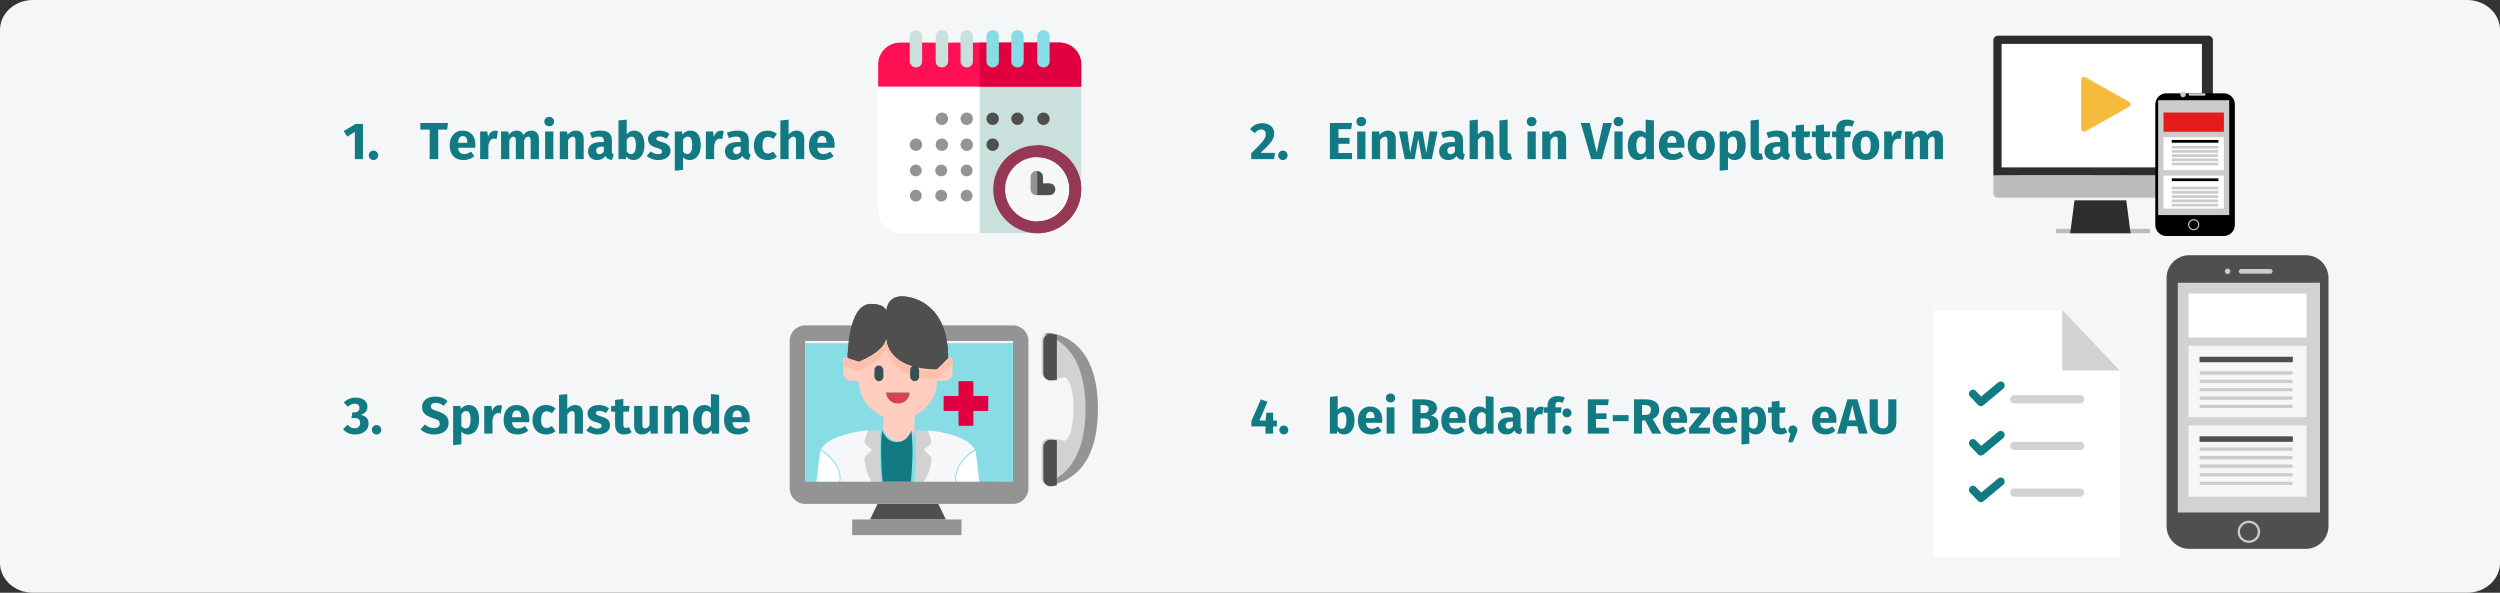 <?xml version="1.0" encoding="UTF-8"?>
<svg xmlns="http://www.w3.org/2000/svg" xmlns:xlink="http://www.w3.org/1999/xlink" width="911px" height="216px" viewBox="0 0 911 216" version="1.1">
  <rect x="0" y="0" width="911" height="216" fill="#333333" stroke="none"/>
  <title>digital011-ablauf</title>
  <g id="Page-1" stroke="none" stroke-width="1" fill="none" fill-rule="evenodd">
    <g id="vorlage" transform="translate(2, -97937)" fill-rule="nonzero">
      <g id="digital011-ablauf" transform="translate(-2, 97937)">
        <g id="Mask" fill="#F5F6F7">
          <path d="M12,0 L899,0 C905.627,0 911,4.876 911,10.891 L911,205.109 C911,211.124 905.627,216 899,216 L12,216 C5.373,216 0,211.124 0,205.109 L0,10.891 C0,4.876 5.373,0 12,0 Z" id="path-1"></path>
        </g>
        <g id="1.Terminabsprache-Clipped" transform="translate(125.247, 42.591)" fill="#117A83">
          <path d="M7.011,15.409 L7.011,2.565 L4.332,2.565 L2.84217094e-14,5.187 L1.311,7.182 L4.066,5.491 L4.066,15.409 L7.011,15.409 Z M10.849,15.732 C11.799,15.732 12.559,14.953 12.559,14.003 C12.559,13.072 11.799,12.293 10.849,12.293 C9.88,12.293 9.12,13.072 9.12,14.003 C9.12,14.953 9.88,15.732 10.849,15.732 Z M34.441,15.409 L34.441,4.636 L37.69,4.636 L37.994,2.242 L27.924,2.242 L27.924,4.636 L31.325,4.636 L31.325,15.409 L34.441,15.409 Z M43.694,15.732 C45.328,15.732 46.62,15.124 47.627,14.326 L46.392,12.654 C45.518,13.262 44.796,13.547 43.979,13.547 C42.744,13.547 41.889,13.053 41.68,11.248 L47.931,11.248 C47.969,10.944 47.988,10.488 47.988,10.165 C47.988,6.897 46.221,4.997 43.333,4.997 C40.274,4.997 38.621,7.391 38.621,10.412 C38.621,13.566 40.331,15.732 43.694,15.732 Z M45.043,9.443 L41.68,9.443 C41.813,7.638 42.402,6.992 43.409,6.992 C44.606,6.992 45.024,7.942 45.043,9.31 L45.043,9.443 Z M52.719,15.409 L52.719,10.412 C53.042,8.873 53.555,7.942 54.809,7.942 C55.151,7.942 55.398,7.999 55.721,8.075 L56.196,5.168 C55.873,5.073 55.569,5.035 55.189,5.035 C54.03,5.035 53.042,5.871 52.586,7.277 L52.339,5.32 L49.717,5.32 L49.717,15.409 L52.719,15.409 Z M60.338,15.409 L60.338,8.512 C60.775,7.676 61.25,7.201 61.877,7.201 C62.333,7.201 62.732,7.486 62.732,8.55 L62.732,15.409 L65.734,15.409 L65.734,8.512 C66.171,7.676 66.627,7.201 67.273,7.201 C67.729,7.201 68.128,7.486 68.128,8.55 L68.128,15.409 L71.13,15.409 L71.13,8.037 C71.13,6.118 70.047,4.997 68.489,4.997 C67.197,4.997 66.266,5.529 65.468,6.593 C65.088,5.567 64.214,4.997 63.093,4.997 C61.858,4.997 60.946,5.51 60.167,6.498 L59.958,5.32 L57.336,5.32 L57.336,15.409 L60.338,15.409 Z M74.873,3.42 C75.918,3.42 76.659,2.679 76.659,1.71 C76.659,0.741 75.918,0 74.873,0 C73.828,0 73.106,0.741 73.106,1.71 C73.106,2.679 73.828,3.42 74.873,3.42 Z M76.393,15.409 L76.393,5.32 L73.391,5.32 L73.391,15.409 L76.393,15.409 Z M81.751,15.409 L81.751,8.512 C82.283,7.676 82.834,7.201 83.499,7.201 C84.088,7.201 84.449,7.486 84.449,8.55 L84.449,15.409 L87.451,15.409 L87.451,8.037 C87.451,6.118 86.406,4.997 84.658,4.997 C83.404,4.997 82.435,5.51 81.58,6.517 L81.371,5.32 L78.749,5.32 L78.749,15.409 L81.751,15.409 Z M92.315,15.732 C93.512,15.732 94.633,15.333 95.355,14.212 C95.811,15.219 96.59,15.58 97.787,15.675 L98.414,13.718 C97.939,13.547 97.73,13.262 97.73,12.483 L97.73,8.569 C97.73,6.232 96.476,4.997 93.55,4.997 C92.41,4.997 91.023,5.263 89.75,5.738 L90.434,7.714 C91.441,7.372 92.429,7.182 93.075,7.182 C94.31,7.182 94.785,7.543 94.785,8.74 L94.785,9.177 L93.759,9.177 C90.7,9.177 89.028,10.374 89.028,12.578 C89.028,14.421 90.301,15.732 92.315,15.732 Z M93.189,13.585 C92.448,13.585 92.011,13.11 92.011,12.312 C92.011,11.305 92.676,10.83 94.044,10.83 L94.785,10.83 L94.785,12.616 C94.424,13.224 93.892,13.585 93.189,13.585 Z M105.577,15.732 C108.085,15.732 109.586,13.49 109.586,10.374 C109.586,6.992 108.275,4.997 105.786,4.997 C104.76,4.997 103.734,5.51 103.126,6.346 L103.126,0.988 L100.124,1.311 L100.124,15.409 L102.784,15.409 L102.936,14.44 C103.544,15.238 104.456,15.732 105.577,15.732 Z M104.722,13.547 C104.076,13.547 103.506,13.186 103.126,12.578 L103.126,8.379 C103.563,7.638 104.133,7.201 104.855,7.201 C105.786,7.201 106.47,7.809 106.47,10.374 C106.47,12.73 105.748,13.547 104.722,13.547 Z M114.621,15.732 C117.129,15.732 119.105,14.497 119.105,12.407 C119.105,10.602 117.984,9.766 115.989,9.196 C114.184,8.664 113.918,8.436 113.918,7.904 C113.918,7.448 114.317,7.144 115.229,7.144 C116.008,7.144 116.844,7.429 117.623,7.942 L118.725,6.232 C117.794,5.472 116.483,4.997 115.02,4.997 C112.474,4.997 110.897,6.346 110.897,8.075 C110.897,9.633 111.885,10.659 113.88,11.229 C115.704,11.742 116.008,11.951 116.008,12.654 C116.008,13.243 115.457,13.585 114.526,13.585 C113.557,13.585 112.626,13.186 111.885,12.578 L110.403,14.231 C111.391,15.124 112.873,15.732 114.621,15.732 Z M120.644,19.627 L123.646,19.304 L123.646,14.687 C124.273,15.39 125.109,15.732 126.097,15.732 C128.586,15.732 130.106,13.452 130.106,10.336 C130.106,7.068 128.947,4.997 126.287,4.997 C125.356,4.997 124.273,5.396 123.437,6.441 L123.285,5.32 L120.644,5.32 L120.644,19.627 Z M125.185,13.528 C124.558,13.528 124.064,13.243 123.646,12.635 L123.646,8.379 C124.083,7.638 124.672,7.201 125.337,7.201 C126.382,7.201 126.99,7.866 126.99,10.374 C126.99,12.635 126.306,13.528 125.185,13.528 Z M134.989,15.409 L134.989,10.412 C135.312,8.873 135.825,7.942 137.079,7.942 C137.421,7.942 137.668,7.999 137.991,8.075 L138.466,5.168 C138.143,5.073 137.839,5.035 137.459,5.035 C136.3,5.035 135.312,5.871 134.856,7.277 L134.609,5.32 L131.987,5.32 L131.987,15.409 L134.989,15.409 Z M142.209,15.732 C143.406,15.732 144.527,15.333 145.249,14.212 C145.705,15.219 146.484,15.58 147.681,15.675 L148.308,13.718 C147.833,13.547 147.624,13.262 147.624,12.483 L147.624,8.569 C147.624,6.232 146.37,4.997 143.444,4.997 C142.304,4.997 140.917,5.263 139.644,5.738 L140.328,7.714 C141.335,7.372 142.323,7.182 142.969,7.182 C144.204,7.182 144.679,7.543 144.679,8.74 L144.679,9.177 L143.653,9.177 C140.594,9.177 138.922,10.374 138.922,12.578 C138.922,14.421 140.195,15.732 142.209,15.732 Z M143.083,13.585 C142.342,13.585 141.905,13.11 141.905,12.312 C141.905,11.305 142.57,10.83 143.938,10.83 L144.679,10.83 L144.679,12.616 C144.318,13.224 143.786,13.585 143.083,13.585 Z M154.445,15.732 C155.832,15.732 156.915,15.276 157.846,14.535 L156.478,12.616 C155.813,13.129 155.319,13.357 154.597,13.357 C153.4,13.357 152.602,12.673 152.602,10.431 C152.602,8.17 153.343,7.296 154.635,7.296 C155.319,7.296 155.908,7.524 156.535,8.037 L157.846,6.232 C156.877,5.415 155.794,4.997 154.388,4.997 C151.367,4.997 149.448,7.239 149.448,10.45 C149.448,13.642 151.348,15.732 154.445,15.732 Z M162.121,15.409 L162.121,8.493 C162.653,7.676 163.204,7.201 163.869,7.201 C164.439,7.201 164.819,7.486 164.819,8.55 L164.819,15.409 L167.821,15.409 L167.821,8.037 C167.821,6.118 166.776,4.997 165.028,4.997 C163.85,4.997 162.938,5.472 162.121,6.403 L162.121,1.007 L159.119,1.311 L159.119,15.409 L162.121,15.409 Z M174.585,15.732 C176.219,15.732 177.511,15.124 178.518,14.326 L177.283,12.654 C176.409,13.262 175.687,13.547 174.87,13.547 C173.635,13.547 172.78,13.053 172.571,11.248 L178.822,11.248 C178.86,10.944 178.879,10.488 178.879,10.165 C178.879,6.897 177.112,4.997 174.224,4.997 C171.165,4.997 169.512,7.391 169.512,10.412 C169.512,13.566 171.222,15.732 174.585,15.732 Z M175.934,9.443 L172.571,9.443 C172.704,7.638 173.293,6.992 174.3,6.992 C175.497,6.992 175.915,7.942 175.934,9.31 L175.934,9.443 Z" id="1.Terminabsprache"></path>
        </g>
        <g id="2.EinwahlinVideoplattform-Clipped" transform="translate(455.5, 42.591)" fill="#117A83">
          <path d="M8.797,15.409 L9.101,13.11 L3.838,13.11 C7.847,9.462 8.835,7.961 8.835,5.966 C8.835,3.971 7.277,2.299 4.408,2.299 C2.489,2.299 1.026,3.173 0,4.522 L1.786,5.928 C2.527,5.016 3.173,4.598 4.104,4.598 C5.111,4.598 5.757,5.225 5.757,6.27 C5.757,7.866 4.75,9.025 0.437,13.281 L0.437,15.409 L8.797,15.409 Z M11.989,15.732 C12.939,15.732 13.699,14.953 13.699,14.003 C13.699,13.072 12.939,12.293 11.989,12.293 C11.02,12.293 10.26,13.072 10.26,14.003 C10.26,14.953 11.02,15.732 11.989,15.732 Z M37.196,15.409 L37.196,13.167 L32.237,13.167 L32.237,9.804 L36.284,9.804 L36.284,7.619 L32.237,7.619 L32.237,4.465 L36.873,4.465 L37.196,2.242 L29.121,2.242 L29.121,15.409 L37.196,15.409 Z M40.54,3.42 C41.585,3.42 42.326,2.679 42.326,1.71 C42.326,0.741 41.585,0 40.54,0 C39.495,0 38.773,0.741 38.773,1.71 C38.773,2.679 39.495,3.42 40.54,3.42 Z M42.06,15.409 L42.06,5.32 L39.058,5.32 L39.058,15.409 L42.06,15.409 Z M47.418,15.409 L47.418,8.512 C47.95,7.676 48.501,7.201 49.166,7.201 C49.755,7.201 50.116,7.486 50.116,8.55 L50.116,15.409 L53.118,15.409 L53.118,8.037 C53.118,6.118 52.073,4.997 50.325,4.997 C49.071,4.997 48.102,5.51 47.247,6.517 L47.038,5.32 L44.416,5.32 L44.416,15.409 L47.418,15.409 Z M59.977,15.409 L61.307,7.999 L62.656,15.409 L66.247,15.409 L68.337,5.32 L65.468,5.32 L64.252,13.167 L62.865,5.32 L59.939,5.32 L58.362,13.167 L57.317,5.32 L54.277,5.32 L56.424,15.409 L59.977,15.409 Z M72.213,15.732 C73.41,15.732 74.531,15.333 75.253,14.212 C75.709,15.219 76.488,15.58 77.685,15.675 L78.312,13.718 C77.837,13.547 77.628,13.262 77.628,12.483 L77.628,8.569 C77.628,6.232 76.374,4.997 73.448,4.997 C72.308,4.997 70.921,5.263 69.648,5.738 L70.332,7.714 C71.339,7.372 72.327,7.182 72.973,7.182 C74.208,7.182 74.683,7.543 74.683,8.74 L74.683,9.177 L73.657,9.177 C70.598,9.177 68.926,10.374 68.926,12.578 C68.926,14.421 70.199,15.732 72.213,15.732 Z M73.087,13.585 C72.346,13.585 71.909,13.11 71.909,12.312 C71.909,11.305 72.574,10.83 73.942,10.83 L74.683,10.83 L74.683,12.616 C74.322,13.224 73.79,13.585 73.087,13.585 Z M83.024,15.409 L83.024,8.493 C83.556,7.676 84.107,7.201 84.772,7.201 C85.342,7.201 85.722,7.486 85.722,8.55 L85.722,15.409 L88.724,15.409 L88.724,8.037 C88.724,6.118 87.679,4.997 85.931,4.997 C84.753,4.997 83.841,5.472 83.024,6.403 L83.024,1.007 L80.022,1.311 L80.022,15.409 L83.024,15.409 Z M93.55,15.732 C94.253,15.732 94.975,15.599 95.488,15.39 L94.899,13.262 C94.766,13.319 94.557,13.357 94.405,13.357 C94.082,13.357 93.892,13.148 93.892,12.578 L93.892,0.988 L90.89,1.311 L90.89,12.882 C90.89,14.744 91.878,15.732 93.55,15.732 Z M102.613,3.42 C103.658,3.42 104.399,2.679 104.399,1.71 C104.399,0.741 103.658,0 102.613,0 C101.568,0 100.846,0.741 100.846,1.71 C100.846,2.679 101.568,3.42 102.613,3.42 Z M104.133,15.409 L104.133,5.32 L101.131,5.32 L101.131,15.409 L104.133,15.409 Z M109.491,15.409 L109.491,8.512 C110.023,7.676 110.574,7.201 111.239,7.201 C111.828,7.201 112.189,7.486 112.189,8.55 L112.189,15.409 L115.191,15.409 L115.191,8.037 C115.191,6.118 114.146,4.997 112.398,4.997 C111.144,4.997 110.175,5.51 109.32,6.517 L109.111,5.32 L106.489,5.32 L106.489,15.409 L109.491,15.409 Z M128.206,15.409 L131.873,2.242 L128.681,2.242 L126.325,12.977 L123.817,2.242 L120.53,2.242 L124.33,15.409 L128.206,15.409 Z M134.267,3.42 C135.312,3.42 136.053,2.679 136.053,1.71 C136.053,0.741 135.312,0 134.267,0 C133.222,0 132.5,0.741 132.5,1.71 C132.5,2.679 133.222,3.42 134.267,3.42 Z M135.787,15.409 L135.787,5.32 L132.785,5.32 L132.785,15.409 L135.787,15.409 Z M141.506,15.732 C142.874,15.732 143.786,15.067 144.375,14.231 L144.527,15.409 L147.187,15.409 L147.187,1.311 L144.185,0.988 L144.185,5.947 C143.596,5.358 142.779,4.997 141.848,4.997 C139.245,4.997 137.668,7.22 137.668,10.336 C137.668,13.604 138.941,15.732 141.506,15.732 Z M142.456,13.528 C141.468,13.528 140.784,12.863 140.784,10.355 C140.784,8.094 141.544,7.182 142.627,7.182 C143.292,7.182 143.729,7.505 144.185,8.037 L144.185,12.388 C143.71,13.148 143.159,13.528 142.456,13.528 Z M154.046,15.732 C155.68,15.732 156.972,15.124 157.979,14.326 L156.744,12.654 C155.87,13.262 155.148,13.547 154.331,13.547 C153.096,13.547 152.241,13.053 152.032,11.248 L158.283,11.248 C158.321,10.944 158.34,10.488 158.34,10.165 C158.34,6.897 156.573,4.997 153.685,4.997 C150.626,4.997 148.973,7.391 148.973,10.412 C148.973,13.566 150.683,15.732 154.046,15.732 Z M155.395,9.443 L152.032,9.443 C152.165,7.638 152.754,6.992 153.761,6.992 C154.958,6.992 155.376,7.942 155.395,9.31 L155.395,9.443 Z M164.439,15.732 C167.517,15.732 169.379,13.604 169.379,10.374 C169.379,6.973 167.517,4.997 164.439,4.997 C161.361,4.997 159.499,7.125 159.499,10.355 C159.499,13.756 161.38,15.732 164.439,15.732 Z M164.439,13.528 C163.223,13.528 162.615,12.597 162.615,10.355 C162.615,8.17 163.223,7.201 164.439,7.201 C165.655,7.201 166.263,8.132 166.263,10.374 C166.263,12.559 165.655,13.528 164.439,13.528 Z M171.165,19.627 L174.167,19.304 L174.167,14.687 C174.794,15.39 175.63,15.732 176.618,15.732 C179.107,15.732 180.627,13.452 180.627,10.336 C180.627,7.068 179.468,4.997 176.808,4.997 C175.877,4.997 174.794,5.396 173.958,6.441 L173.806,5.32 L171.165,5.32 L171.165,19.627 Z M175.706,13.528 C175.079,13.528 174.585,13.243 174.167,12.635 L174.167,8.379 C174.604,7.638 175.193,7.201 175.858,7.201 C176.903,7.201 177.511,7.866 177.511,10.374 C177.511,12.635 176.827,13.528 175.706,13.528 Z M185.073,15.732 C185.776,15.732 186.498,15.599 187.011,15.39 L186.422,13.262 C186.289,13.319 186.08,13.357 185.928,13.357 C185.605,13.357 185.415,13.148 185.415,12.578 L185.415,0.988 L182.413,1.311 L182.413,12.882 C182.413,14.744 183.401,15.732 185.073,15.732 Z M190.754,15.732 C191.951,15.732 193.072,15.333 193.794,14.212 C194.25,15.219 195.029,15.58 196.226,15.675 L196.853,13.718 C196.378,13.547 196.169,13.262 196.169,12.483 L196.169,8.569 C196.169,6.232 194.915,4.997 191.989,4.997 C190.849,4.997 189.462,5.263 188.189,5.738 L188.873,7.714 C189.88,7.372 190.868,7.182 191.514,7.182 C192.749,7.182 193.224,7.543 193.224,8.74 L193.224,9.177 L192.198,9.177 C189.139,9.177 187.467,10.374 187.467,12.578 C187.467,14.421 188.74,15.732 190.754,15.732 Z M191.628,13.585 C190.887,13.585 190.45,13.11 190.45,12.312 C190.45,11.305 191.115,10.83 192.483,10.83 L193.224,10.83 L193.224,12.616 C192.863,13.224 192.331,13.585 191.628,13.585 Z M202.154,15.732 C203.066,15.732 204.13,15.466 204.89,14.934 L203.883,13.015 C203.484,13.262 203.142,13.357 202.8,13.357 C202.173,13.357 201.85,13.015 201.85,12.046 L201.85,7.41 L203.845,7.41 L204.168,5.32 L201.85,5.32 L201.85,2.793 L198.848,3.135 L198.848,5.32 L197.423,5.32 L197.423,7.41 L198.848,7.41 L198.848,12.084 C198.848,14.459 199.931,15.713 202.154,15.732 Z M209.488,15.732 C210.4,15.732 211.464,15.466 212.224,14.934 L211.217,13.015 C210.818,13.262 210.476,13.357 210.134,13.357 C209.507,13.357 209.184,13.015 209.184,12.046 L209.184,7.41 L211.179,7.41 L211.502,5.32 L209.184,5.32 L209.184,2.793 L206.182,3.135 L206.182,5.32 L204.757,5.32 L204.757,7.41 L206.182,7.41 L206.182,12.084 C206.182,14.459 207.265,15.713 209.488,15.732 Z M216.632,15.409 L216.632,7.41 L218.684,7.41 L219.007,5.32 L216.632,5.32 L216.632,4.541 C216.632,3.591 216.974,3.211 217.848,3.211 C218.285,3.211 218.855,3.306 219.425,3.591 L220.242,1.634 C219.501,1.254 218.532,0.988 217.487,0.988 C214.903,0.988 213.63,2.489 213.63,4.427 L213.63,5.32 L212.11,5.32 L212.11,7.41 L213.63,7.41 L213.63,15.409 L216.632,15.409 Z M224.365,15.732 C227.443,15.732 229.305,13.604 229.305,10.374 C229.305,6.973 227.443,4.997 224.365,4.997 C221.287,4.997 219.425,7.125 219.425,10.355 C219.425,13.756 221.306,15.732 224.365,15.732 Z M224.365,13.528 C223.149,13.528 222.541,12.597 222.541,10.355 C222.541,8.17 223.149,7.201 224.365,7.201 C225.581,7.201 226.189,8.132 226.189,10.374 C226.189,12.559 225.581,13.528 224.365,13.528 Z M234.093,15.409 L234.093,10.412 C234.416,8.873 234.929,7.942 236.183,7.942 C236.525,7.942 236.772,7.999 237.095,8.075 L237.57,5.168 C237.247,5.073 236.943,5.035 236.563,5.035 C235.404,5.035 234.416,5.871 233.96,7.277 L233.713,5.32 L231.091,5.32 L231.091,15.409 L234.093,15.409 Z M241.712,15.409 L241.712,8.512 C242.149,7.676 242.624,7.201 243.251,7.201 C243.707,7.201 244.106,7.486 244.106,8.55 L244.106,15.409 L247.108,15.409 L247.108,8.512 C247.545,7.676 248.001,7.201 248.647,7.201 C249.103,7.201 249.502,7.486 249.502,8.55 L249.502,15.409 L252.504,15.409 L252.504,8.037 C252.504,6.118 251.421,4.997 249.863,4.997 C248.571,4.997 247.64,5.529 246.842,6.593 C246.462,5.567 245.588,4.997 244.467,4.997 C243.232,4.997 242.32,5.51 241.541,6.498 L241.332,5.32 L238.71,5.32 L238.71,15.409 L241.712,15.409 Z" id="2.EinwahlinVideoplattform"></path>
        </g>
        <g id="Group" transform="translate(320, 11)">
          <path d="M71.832,18.5 L2.168,18.5 C0.971,18.5 0,19.472 0,20.671 L0,66.016 C0,70.418 3.577,74 7.973,74 L57.899,74 C58.474,74 59.025,73.771 59.432,73.364 L73.365,59.412 C73.772,59.005 74,58.453 74,57.877 L74,20.671 C74,19.472 73.029,18.5 71.832,18.5 Z" id="Path" fill="#FFFFFF"></path>
          <path d="M71.832,18.5 L37,18.5 L37,74 L57.899,74 C58.474,74 59.026,73.771 59.432,73.364 L73.365,59.412 C73.772,59.005 74,58.453 74,57.877 L74,20.671 C74,19.472 73.029,18.5 71.832,18.5 Z" id="Path" fill="#CAE0DD"></path>
          <path d="M66.027,4.522 L7.973,4.522 C3.577,4.522 0,8.084 0,12.462 L0,20.556 L74,20.556 L74,12.462 C74,8.084 70.423,4.522 66.027,4.522 Z" id="Path" fill="#FF1053"></path>
          <path d="M74,12.462 C74,8.084 70.423,4.522 66.027,4.522 L37,4.522 L37,20.556 L74,20.556 L74,12.462 Z" id="Path" fill="#E0003F"></path>
          <path d="M23.228,13.567 C21.979,13.567 20.967,12.6 20.967,11.408 L20.967,2.159 C20.967,0.967 21.979,0 23.228,0 C24.477,0 25.489,0.967 25.489,2.159 L25.489,11.408 C25.489,12.6 24.477,13.567 23.228,13.567 Z" id="Path" fill="#CAE0DD"></path>
          <path d="M13.772,13.567 C12.523,13.567 11.511,12.6 11.511,11.408 L11.511,2.159 C11.511,0.967 12.523,0 13.772,0 C15.021,0 16.033,0.967 16.033,2.159 L16.033,11.408 C16.033,12.6 15.021,13.567 13.772,13.567 Z" id="Path" fill="#CAE0DD"></path>
          <path d="M41.728,13.567 C40.479,13.567 39.467,12.6 39.467,11.408 L39.467,2.159 C39.467,0.967 40.479,0 41.728,0 C42.977,0 43.989,0.967 43.989,2.159 L43.989,11.408 C43.989,12.6 42.977,13.567 41.728,13.567 Z" id="Path" fill="#88DCE5"></path>
          <path d="M32.272,13.567 C31.023,13.567 30.011,12.6 30.011,11.408 L30.011,2.159 C30.011,0.967 31.023,0 32.272,0 C33.521,0 34.533,0.967 34.533,2.159 L34.533,11.408 C34.533,12.6 33.521,13.567 32.272,13.567 Z" id="Path" fill="#CAE0DD"></path>
          <path d="M60.228,13.567 C58.979,13.567 57.967,12.6 57.967,11.408 L57.967,2.159 C57.967,0.967 58.979,0 60.228,0 C61.477,0 62.489,0.967 62.489,2.159 L62.489,11.408 C62.489,12.6 61.477,13.567 60.228,13.567 Z" id="Path" fill="#88DCE5"></path>
          <path d="M50.772,13.567 C49.523,13.567 48.511,12.6 48.511,11.408 L48.511,2.159 C48.511,0.967 49.523,0 50.772,0 C52.021,0 53.033,0.967 53.033,2.159 L53.033,11.408 C53.033,12.6 52.021,13.567 50.772,13.567 Z" id="Path" fill="#88DCE5"></path>
          <circle id="Oval" fill="#F6F7F8" cx="57.967" cy="57.967" r="13.978"></circle>
          <path d="M71.944,57.967 C71.944,50.247 65.686,43.989 57.967,43.989 L57.967,71.944 C65.686,71.944 71.944,65.686 71.944,57.967 Z" id="Path" fill="#F6F7F8"></path>
          <path d="M57.967,74 C49.126,74 41.933,66.807 41.933,57.967 C41.933,49.126 49.126,41.933 57.967,41.933 C66.807,41.933 74,49.126 74,57.967 C74,66.807 66.807,74 57.967,74 Z M57.967,46.251 C51.507,46.251 46.251,51.507 46.251,57.966 C46.251,64.427 51.507,69.682 57.967,69.682 C64.427,69.682 69.682,64.427 69.682,57.966 C69.682,51.507 64.427,46.251 57.967,46.251 L57.967,46.251 Z" id="Shape" fill="#963854"></path>
          <path d="M74,57.967 C74,49.126 66.807,41.933 57.967,41.933 L57.967,46.251 C64.427,46.251 69.682,51.507 69.682,57.967 C69.682,64.427 64.427,69.682 57.967,69.682 L57.967,74 C66.807,74 74,66.807 74,57.967 Z" id="Path" fill="#963854"></path>
          <path d="M23.228,34.533 C22.634,34.533 22.05,34.292 21.628,33.871 C21.208,33.451 20.967,32.868 20.967,32.272 C20.967,31.677 21.208,31.093 21.628,30.673 C22.05,30.252 22.632,30.011 23.228,30.011 C23.823,30.011 24.406,30.252 24.827,30.673 C25.248,31.093 25.489,31.677 25.489,32.272 C25.489,32.868 25.248,33.451 24.827,33.871 C24.406,34.292 23.823,34.533 23.228,34.533 L23.228,34.533 Z" id="Path" fill="#949494"></path>
          <path d="M32.272,34.533 C31.677,34.533 31.095,34.292 30.673,33.871 C30.252,33.451 30.011,32.868 30.011,32.272 C30.011,31.677 30.252,31.093 30.673,30.673 C31.093,30.252 31.677,30.011 32.272,30.011 C32.867,30.011 33.451,30.252 33.871,30.673 C34.292,31.093 34.533,31.677 34.533,32.272 C34.533,32.868 34.292,33.451 33.871,33.871 C33.45,34.292 32.867,34.533 32.272,34.533 L32.272,34.533 Z" id="Path" fill="#949494"></path>
          <path d="M41.728,34.533 C41.133,34.533 40.549,34.292 40.129,33.871 C39.708,33.451 39.467,32.868 39.467,32.272 C39.467,31.677 39.708,31.093 40.129,30.673 C40.549,30.252 41.133,30.011 41.728,30.011 C42.323,30.011 42.905,30.252 43.326,30.673 C43.746,31.093 43.989,31.677 43.989,32.272 C43.989,32.868 43.746,33.451 43.326,33.871 C42.905,34.292 42.322,34.533 41.728,34.533 L41.728,34.533 Z" id="Path" fill="#4F4F4F"></path>
          <path d="M50.772,34.533 C50.178,34.533 49.595,34.292 49.174,33.871 C48.752,33.451 48.511,32.868 48.511,32.272 C48.511,31.677 48.752,31.093 49.174,30.673 C49.595,30.252 50.177,30.011 50.772,30.011 C51.368,30.011 51.951,30.252 52.372,30.673 C52.792,31.093 53.033,31.677 53.033,32.272 C53.033,32.868 52.792,33.451 52.372,33.871 C51.951,34.292 51.368,34.533 50.772,34.533 L50.772,34.533 Z" id="Path" fill="#4F4F4F"></path>
          <path d="M60.228,34.533 C59.632,34.533 59.05,34.292 58.628,33.871 C58.208,33.451 57.967,32.868 57.967,32.272 C57.967,31.677 58.208,31.093 58.628,30.673 C59.049,30.252 59.632,30.011 60.228,30.011 C60.823,30.011 61.407,30.252 61.827,30.673 C62.248,31.093 62.489,31.677 62.489,32.272 C62.489,32.868 62.248,33.451 61.827,33.871 C61.405,34.292 60.823,34.533 60.228,34.533 L60.228,34.533 Z" id="Path" fill="#4F4F4F"></path>
          <path d="M13.773,43.989 C13.178,43.989 12.595,43.748 12.174,43.326 C11.754,42.905 11.511,42.322 11.511,41.728 C11.511,41.133 11.754,40.549 12.174,40.129 C12.595,39.708 13.176,39.467 13.773,39.467 C14.368,39.467 14.95,39.708 15.37,40.129 C15.792,40.549 16.033,41.133 16.033,41.728 C16.033,42.322 15.792,42.905 15.37,43.326 C14.95,43.748 14.367,43.989 13.773,43.989 Z" id="Path" fill="#949494"></path>
          <path d="M23.228,43.989 C22.632,43.989 22.05,43.748 21.63,43.326 C21.208,42.905 20.967,42.322 20.967,41.728 C20.967,41.133 21.208,40.549 21.63,40.129 C22.05,39.708 22.632,39.467 23.228,39.467 C23.823,39.467 24.406,39.708 24.827,40.129 C25.248,40.549 25.489,41.133 25.489,41.728 C25.489,42.322 25.248,42.905 24.827,43.326 C24.405,43.748 23.823,43.989 23.228,43.989 Z" id="Path" fill="#949494"></path>
          <path d="M32.272,43.989 C31.677,43.989 31.095,43.748 30.673,43.326 C30.252,42.905 30.011,42.322 30.011,41.728 C30.011,41.133 30.252,40.549 30.673,40.129 C31.093,39.708 31.677,39.467 32.272,39.467 C32.867,39.467 33.451,39.708 33.871,40.129 C34.292,40.549 34.533,41.133 34.533,41.728 C34.533,42.322 34.292,42.905 33.871,43.326 C33.45,43.748 32.867,43.989 32.272,43.989 Z" id="Path" fill="#949494"></path>
          <path d="M41.728,43.989 C41.133,43.989 40.549,43.748 40.129,43.326 C39.708,42.905 39.467,42.323 39.467,41.728 C39.467,41.131 39.708,40.549 40.129,40.129 C40.549,39.708 41.131,39.467 41.728,39.467 C42.323,39.467 42.905,39.708 43.326,40.129 C43.748,40.549 43.989,41.133 43.989,41.728 C43.989,42.322 43.748,42.905 43.326,43.326 C42.905,43.748 42.322,43.989 41.728,43.989 Z" id="Path" fill="#4F4F4F"></path>
          <g transform="translate(11.558, 48.979)" fill="#949494" id="Path">
            <path d="M2.163,4.284 C1.594,4.284 1.036,4.056 0.634,3.657 C0.232,3.259 0.001,2.706 0.001,2.142 C0.001,1.579 0.232,1.027 0.634,0.628 C1.036,0.228 1.594,-2.08166817e-16 2.163,-2.08166817e-16 C2.731,-2.08166817e-16 3.289,0.228 3.691,0.628 C4.094,1.027 4.325,1.579 4.325,2.142 C4.325,2.706 4.094,3.259 3.691,3.657 C3.288,4.056 2.731,4.284 2.163,4.284 Z"></path>
            <path d="M11.424,4.284 C10.855,4.284 10.298,4.056 9.895,3.657 C9.493,3.259 9.262,2.706 9.262,2.142 C9.262,1.579 9.493,1.027 9.895,0.628 C10.298,0.228 10.855,-2.08166817e-16 11.424,-2.08166817e-16 C11.993,-2.08166817e-16 12.551,0.228 12.953,0.628 C13.355,1.027 13.586,1.579 13.586,2.142 C13.586,2.706 13.355,3.259 12.953,3.657 C12.551,4.056 11.993,4.284 11.424,4.284 Z"></path>
            <path d="M20.686,4.284 C20.117,4.284 19.559,4.056 19.157,3.657 C18.755,3.259 18.524,2.706 18.524,2.142 C18.524,1.579 18.755,1.027 19.157,0.628 C19.559,0.228 20.117,-2.08166817e-16 20.686,-2.08166817e-16 C21.255,-2.08166817e-16 21.812,0.228 22.215,0.628 C22.617,1.027 22.848,1.579 22.848,2.142 C22.848,2.706 22.617,3.259 22.215,3.657 C21.812,4.056 21.255,4.284 20.686,4.284 Z"></path>
            <path d="M2.162,13.462 C1.594,13.462 1.036,13.234 0.634,12.835 C0.232,12.435 1.74860126e-15,11.884 1.74860126e-15,11.32 C1.74860126e-15,10.756 0.232,10.205 0.634,9.805 C1.036,9.407 1.592,9.178 2.162,9.178 C2.731,9.178 3.288,9.407 3.691,9.805 C4.093,10.205 4.325,10.756 4.325,11.32 C4.325,11.884 4.093,12.435 3.691,12.835 C3.288,13.234 2.731,13.462 2.162,13.462 Z"></path>
            <path d="M11.424,13.462 C10.855,13.462 10.298,13.234 9.895,12.835 C9.493,12.437 9.262,11.884 9.262,11.32 C9.262,10.756 9.493,10.203 9.895,9.805 C10.297,9.407 10.855,9.178 11.424,9.178 C11.993,9.178 12.551,9.407 12.953,9.805 C13.355,10.205 13.586,10.756 13.586,11.32 C13.586,11.884 13.355,12.435 12.953,12.835 C12.549,13.234 11.993,13.462 11.424,13.462 Z"></path>
            <path d="M20.686,13.462 C20.117,13.462 19.559,13.234 19.157,12.835 C18.755,12.437 18.524,11.884 18.524,11.32 C18.524,10.756 18.755,10.203 19.157,9.805 C19.559,9.407 20.117,9.178 20.686,9.178 C21.255,9.178 21.813,9.407 22.215,9.805 C22.617,10.203 22.848,10.756 22.848,11.32 C22.848,11.884 22.617,12.435 22.215,12.835 C21.812,13.234 21.255,13.462 20.686,13.462 Z"></path>
            <path d="M50.786,11.168 L46.155,11.168 C44.961,11.168 43.994,10.209 43.994,9.026 L43.994,4.437 C43.994,3.254 44.961,2.295 46.155,2.295 C47.349,2.295 48.317,3.254 48.317,4.437 L48.317,6.884 L50.786,6.884 C51.98,6.884 52.948,7.843 52.948,9.026 C52.948,10.209 51.98,11.168 50.786,11.168 L50.786,11.168 Z"></path>
          </g>
          <path d="M62.451,55.854 L60.06,55.854 L60.06,53.473 C60.06,52.322 59.123,51.389 57.967,51.389 L57.967,60.022 L62.451,60.022 C63.607,60.022 64.544,59.089 64.544,57.938 C64.544,56.787 63.607,55.854 62.451,55.854 L62.451,55.854 Z" id="Path" fill="#4F4F4F"></path>
        </g>
        <g id="Group-99" transform="translate(726.385, 13)">
          <g id="Group">
            <path d="M5.90344498e-05,50.996 L5.90344498e-05,1.586 C0.019,0.718 0.737,0.018 1.627,0 L78.375,0 C79.265,0.018 79.983,0.718 80.001,1.586 L80.001,51 C80.001,51 -0.248,50.752 5.90344498e-05,50.996 Z" id="Path" fill="#2D2D2D"></path>
            <g transform="translate(0, 51)" fill="#BCBCBC">
              <path d="M0,-1.18638823e-15 L0,6.42 C0.021,7.299 0.737,8.007 1.625,8.024 L78.32,8.024 C79.209,8.007 79.927,7.298 79.944,6.42 L79.944,-1.18638823e-15 C79.944,-1.18638823e-15 -0.248,0.247 0,-1.18638823e-15 Z" id="Path"></path>
              <rect id="Rectangle" x="22.86" y="19.375" width="34.225" height="1.605"></rect>
            </g>
            <polygon id="Path" fill="#2D2D2D" points="50.001 72 28.001 72 29.571 60 48.429 60"></polygon>
            <rect id="Rectangle" fill="#FFFFFF" x="3.001" y="3" width="73" height="45"></rect>
            <path d="M83.96,73 L63.042,73 C60.813,72.995 59.006,71.195 59.001,68.975 L59.001,25.025 C59.006,22.805 60.813,21.005 63.042,21 L83.96,21 C86.188,21.005 87.995,22.805 88.001,25.025 L88.001,68.975 C87.994,71.195 86.19,72.993 83.96,73 Z" id="Path" fill="#000000"></path>
            <g transform="translate(60.043, 20.433)" fill="#CCCCCC">
              <rect id="Rectangle" x="-7.42461648e-16" y="3.084" width="25.908" height="41.855"></rect>
              <path d="M16.84,1.429 L11.545,1.429 C11.306,1.428 11.113,1.237 11.112,1.001 L11.112,1.001 C11.113,0.766 11.306,0.575 11.545,0.574 L16.849,0.574 C17.088,0.575 17.281,0.766 17.282,1.001 L17.282,1.001 C17.281,1.239 17.087,1.43 16.847,1.429 C16.845,1.429 16.842,1.429 16.84,1.429 Z" id="Path"></path>
              <circle id="Oval" cx="9.074" cy="1" r="1"></circle>
              <path d="M12.955,50.48 C11.824,50.48 10.907,49.574 10.907,48.457 C10.907,47.339 11.824,46.433 12.955,46.433 C14.085,46.433 15.003,47.339 15.003,48.457 L15.003,48.457 C15.001,49.574 14.085,50.479 12.955,50.48 Z M12.955,46.847 C12.054,46.847 11.326,47.567 11.326,48.457 C11.326,49.346 12.054,50.066 12.955,50.066 C13.855,50.066 14.584,49.346 14.584,48.457 L14.584,48.457 C14.584,47.568 13.855,46.848 12.955,46.847 Z" id="Shape"></path>
            </g>
            <rect id="Rectangle" fill="#FFFFFF" x="62.001" y="51" width="22" height="12"></rect>
            <rect id="Rectangle" fill="#000000" x="65.001" y="52" width="17" height="1"></rect>
            <g transform="translate(65.029, 55.021)" fill="#CCCCCC" id="Rectangle">
              <rect x="2.49800181e-16" y="1.73472348e-17" width="16.937" height="1"></rect>
              <rect x="2.49800181e-16" y="1.556" width="16.937" height="1"></rect>
              <rect x="2.49800181e-16" y="3.116" width="16.937" height="1"></rect>
              <rect x="2.49800181e-16" y="4.677" width="16.937" height="1"></rect>
              <rect x="2.49800181e-16" y="6.238" width="16.937" height="1"></rect>
            </g>
            <rect id="Rectangle" fill="#FFFFFF" x="62.001" y="37" width="22" height="12"></rect>
            <rect id="Rectangle" fill="#000000" x="65.001" y="38" width="17" height="1"></rect>
            <g transform="translate(65.029, 40.159)" fill="#CCCCCC" id="Rectangle">
              <rect x="2.49800181e-16" y="1.94289029e-16" width="16.937" height="1"></rect>
              <rect x="2.49800181e-16" y="1.521" width="16.937" height="1"></rect>
              <rect x="2.49800181e-16" y="3.041" width="16.937" height="1"></rect>
              <rect x="2.49800181e-16" y="4.575" width="16.937" height="1"></rect>
              <rect x="2.49800181e-16" y="6.095" width="16.937" height="1"></rect>
            </g>
            <rect id="Rectangle" fill="#E21B1B" x="62.001" y="28" width="22" height="7"></rect>
          </g>
          <g id="play-Clipped" transform="translate(32.001, 15)" fill="#F7BB3C">
            <g id="Path" transform="translate(0, 0)">
              <path d="M17.49,9.128 L1.49,0.128 C1.18,-0.046 0.802,-0.042 0.496,0.136 C0.188,0.316 0,0.644 0,1 L0,19 C0,19.356 0.188,19.684 0.496,19.864 C0.652,19.954 0.826,20 1,20 C1.168,20 1.338,19.958 1.49,19.872 L17.49,10.872 C17.804,10.694 18,10.362 18,10 C18,9.638 17.804,9.306 17.49,9.128 Z"></path>
            </g>
          </g>
        </g>
        <g id="3.Sprechstunde-Clipped" transform="translate(125, 143.579)" fill="#117A83">
          <path d="M4.408,14.744 C7.581,14.744 9.31,12.939 9.31,10.792 C9.31,8.759 7.98,7.809 6.384,7.638 C7.961,7.182 8.892,6.137 8.892,4.579 C8.892,2.774 7.391,1.311 4.617,1.311 C2.907,1.311 1.482,1.9 0.285,3.04 L1.767,4.655 C2.527,3.914 3.325,3.534 4.275,3.534 C5.32,3.534 5.985,4.085 5.985,5.016 C5.985,6.08 5.282,6.688 4.142,6.688 L3.401,6.688 L3.078,8.759 L4.142,8.759 C5.491,8.759 6.232,9.253 6.232,10.602 C6.232,11.78 5.415,12.464 4.237,12.464 C3.23,12.464 2.451,12.084 1.653,11.21 L0,12.806 C1.007,14.022 2.47,14.744 4.408,14.744 Z M12.236,14.744 C13.186,14.744 13.946,13.965 13.946,13.015 C13.946,12.084 13.186,11.305 12.236,11.305 C11.267,11.305 10.507,12.084 10.507,13.015 C10.507,13.965 11.267,14.744 12.236,14.744 Z M33.244,14.744 C36.531,14.744 38.469,13.034 38.469,10.583 C38.469,8.151 37.044,7.125 34.555,6.327 C32.503,5.681 32.009,5.339 32.009,4.503 C32.009,3.667 32.693,3.211 33.776,3.211 C34.84,3.211 35.752,3.572 36.645,4.313 L38.108,2.622 C36.949,1.52 35.562,0.931 33.548,0.931 C30.812,0.931 28.798,2.413 28.798,4.731 C28.798,6.688 29.881,7.904 32.826,8.816 C34.745,9.405 35.239,9.842 35.239,10.811 C35.239,11.818 34.441,12.426 33.149,12.426 C31.838,12.426 30.774,11.951 29.843,11.115 L28.247,12.863 C29.33,13.908 30.964,14.744 33.244,14.744 Z M40.122,18.639 L43.124,18.316 L43.124,13.699 C43.751,14.402 44.587,14.744 45.575,14.744 C48.064,14.744 49.584,12.464 49.584,9.348 C49.584,6.08 48.425,4.009 45.765,4.009 C44.834,4.009 43.751,4.408 42.915,5.453 L42.763,4.332 L40.122,4.332 L40.122,18.639 Z M44.663,12.54 C44.036,12.54 43.542,12.255 43.124,11.647 L43.124,7.391 C43.561,6.65 44.15,6.213 44.815,6.213 C45.86,6.213 46.468,6.878 46.468,9.386 C46.468,11.647 45.784,12.54 44.663,12.54 Z M54.467,14.421 L54.467,9.424 C54.79,7.885 55.303,6.954 56.557,6.954 C56.899,6.954 57.146,7.011 57.469,7.087 L57.944,4.18 C57.621,4.085 57.317,4.047 56.937,4.047 C55.778,4.047 54.79,4.883 54.334,6.289 L54.087,4.332 L51.465,4.332 L51.465,14.421 L54.467,14.421 Z M63.587,14.744 C65.221,14.744 66.513,14.136 67.52,13.338 L66.285,11.666 C65.411,12.274 64.689,12.559 63.872,12.559 C62.637,12.559 61.782,12.065 61.573,10.26 L67.824,10.26 C67.862,9.956 67.881,9.5 67.881,9.177 C67.881,5.909 66.114,4.009 63.226,4.009 C60.167,4.009 58.514,6.403 58.514,9.424 C58.514,12.578 60.224,14.744 63.587,14.744 Z M64.936,8.455 L61.573,8.455 C61.706,6.65 62.295,6.004 63.302,6.004 C64.499,6.004 64.917,6.954 64.936,8.322 L64.936,8.455 Z M74.037,14.744 C75.424,14.744 76.507,14.288 77.438,13.547 L76.07,11.628 C75.405,12.141 74.911,12.369 74.189,12.369 C72.992,12.369 72.194,11.685 72.194,9.443 C72.194,7.182 72.935,6.308 74.227,6.308 C74.911,6.308 75.5,6.536 76.127,7.049 L77.438,5.244 C76.469,4.427 75.386,4.009 73.98,4.009 C70.959,4.009 69.04,6.251 69.04,9.462 C69.04,12.654 70.94,14.744 74.037,14.744 Z M81.713,14.421 L81.713,7.505 C82.245,6.688 82.796,6.213 83.461,6.213 C84.031,6.213 84.411,6.498 84.411,7.562 L84.411,14.421 L87.413,14.421 L87.413,7.049 C87.413,5.13 86.368,4.009 84.62,4.009 C83.442,4.009 82.53,4.484 81.713,5.415 L81.713,0.019 L78.711,0.323 L78.711,14.421 L81.713,14.421 Z M92.828,14.744 C95.336,14.744 97.312,13.509 97.312,11.419 C97.312,9.614 96.191,8.778 94.196,8.208 C92.391,7.676 92.125,7.448 92.125,6.916 C92.125,6.46 92.524,6.156 93.436,6.156 C94.215,6.156 95.051,6.441 95.83,6.954 L96.932,5.244 C96.001,4.484 94.69,4.009 93.227,4.009 C90.681,4.009 89.104,5.358 89.104,7.087 C89.104,8.645 90.092,9.671 92.087,10.241 C93.911,10.754 94.215,10.963 94.215,11.666 C94.215,12.255 93.664,12.597 92.733,12.597 C91.764,12.597 90.833,12.198 90.092,11.59 L88.61,13.243 C89.598,14.136 91.08,14.744 92.828,14.744 Z M102.442,14.744 C103.354,14.744 104.418,14.478 105.178,13.946 L104.171,12.027 C103.772,12.274 103.43,12.369 103.088,12.369 C102.461,12.369 102.138,12.027 102.138,11.058 L102.138,6.422 L104.133,6.422 L104.456,4.332 L102.138,4.332 L102.138,1.805 L99.136,2.147 L99.136,4.332 L97.711,4.332 L97.711,6.422 L99.136,6.422 L99.136,11.096 C99.136,13.471 100.219,14.725 102.442,14.744 Z M108.902,14.744 C110.232,14.744 111.22,14.212 111.961,13.148 L112.094,14.421 L114.697,14.421 L114.697,4.332 L111.695,4.332 L111.695,11.343 C111.258,12.103 110.688,12.521 110.061,12.521 C109.434,12.521 109.092,12.217 109.092,11.191 L109.092,4.332 L106.09,4.332 L106.09,11.571 C106.09,13.528 107.021,14.744 108.902,14.744 Z M120.055,14.421 L120.055,7.524 C120.587,6.688 121.138,6.213 121.803,6.213 C122.392,6.213 122.753,6.498 122.753,7.562 L122.753,14.421 L125.755,14.421 L125.755,7.049 C125.755,5.13 124.71,4.009 122.962,4.009 C121.708,4.009 120.739,4.522 119.884,5.529 L119.675,4.332 L117.053,4.332 L117.053,14.421 L120.055,14.421 Z M131.379,14.744 C132.747,14.744 133.659,14.079 134.248,13.243 L134.4,14.421 L137.06,14.421 L137.06,0.323 L134.058,0 L134.058,4.959 C133.469,4.37 132.652,4.009 131.721,4.009 C129.118,4.009 127.541,6.232 127.541,9.348 C127.541,12.616 128.814,14.744 131.379,14.744 Z M132.329,12.54 C131.341,12.54 130.657,11.875 130.657,9.367 C130.657,7.106 131.417,6.194 132.5,6.194 C133.165,6.194 133.602,6.517 134.058,7.049 L134.058,11.4 C133.583,12.16 133.032,12.54 132.329,12.54 Z M143.919,14.744 C145.553,14.744 146.845,14.136 147.852,13.338 L146.617,11.666 C145.743,12.274 145.021,12.559 144.204,12.559 C142.969,12.559 142.114,12.065 141.905,10.26 L148.156,10.26 C148.194,9.956 148.213,9.5 148.213,9.177 C148.213,5.909 146.446,4.009 143.558,4.009 C140.499,4.009 138.846,6.403 138.846,9.424 C138.846,12.578 140.556,14.744 143.919,14.744 Z M145.268,8.455 L141.905,8.455 C142.038,6.65 142.627,6.004 143.634,6.004 C144.831,6.004 145.249,6.954 145.268,8.322 L145.268,8.455 Z" id="3.Sprechstunde"></path>
        </g>
        <g id="Group" transform="translate(287.755, 108)">
          <g id="healthcare-and-medical-2">
            <polygon id="Path" fill="#4F4F4F" points="54.151 75.617 56.916 81.308 29.271 81.308 32.036 75.617"></polygon>
            <polygon id="Path" fill="#949494" points="62.607 81.308 62.607 87 22.766 87 22.766 81.308 28.458 81.308 56.916 81.308"></polygon>
            <path d="M87,16.226 L87,69.961 C87,73.084 84.487,75.617 81.387,75.617 L5.613,75.617 C2.513,75.617 0,73.084 0,69.961 L0,16.226 C0,13.102 2.513,10.57 5.613,10.57 L81.387,10.57 C84.487,10.57 87,13.102 87,16.226 Z M81.387,67.132 L81.387,16.226 L5.613,16.226 L5.613,67.132 L81.387,67.132 Z" id="Shape" fill="#949494"></path>
            <polygon id="Path" fill="#88DCE5" points="5.692 17.075 81.308 17.075 81.308 67.486 5.692 67.486"></polygon>
            <polygon id="Path" fill="#88DCE5" points="5.692 17.075 11.383 17.075 11.383 67.486 5.692 67.486"></polygon>
            <polygon id="Path" fill="#88DCE5" points="75.617 17.075 81.308 17.075 81.308 67.486 75.617 67.486"></polygon>
            <polygon id="Path" fill="#E0003F" points="72.364 36.318 66.944 36.318 66.944 30.897 61.523 30.897 61.523 36.318 56.103 36.318 56.103 41.738 61.523 41.738 61.523 47.159 66.944 47.159 66.944 41.738 72.364 41.738"></polygon>
            <path d="M33.676,53.706 C33.676,53.706 35.014,57.813 39.028,57.813 C43.042,57.813 44.38,53.706 44.38,53.706 C44.38,53.706 44.615,55.906 44.69,59.355 C44.776,56.099 44.673,52.841 44.38,49.598 C44.38,49.598 43.042,53.706 39.028,53.706 C35.014,53.706 33.676,49.598 33.676,49.598 C33.383,52.841 33.28,56.099 33.366,59.355 C33.441,55.906 33.676,53.706 33.676,53.706 L33.676,53.706 Z" id="Path" fill="#1BABB1"></path>
            <path d="M57.729,22.595 L53.507,26.832 C35.213,26.832 35.213,15.534 35.213,15.534 C35.213,15.534 35.213,19.771 25.362,24.007 L21.14,22.595 C21.14,22.595 21.14,2.824 29.584,2.824 C35.213,2.824 35.213,5.649 35.213,5.649 C35.213,5.649 35.213,0 40.842,0 C46.471,0 57.729,4.237 57.729,22.595 Z" id="Path" fill="#4F4F4F"></path>
            <path d="M29.584,5.465 C35.213,5.465 35.213,8.198 35.213,8.198 C35.213,8.198 35.213,2.733 40.842,2.733 C46.18,2.733 56.572,6.421 57.633,21.953 L57.729,21.86 C57.729,4.099 46.471,0 40.842,0 C35.213,0 35.213,5.465 35.213,5.465 C35.213,5.465 35.213,2.733 29.584,2.733 C21.14,2.733 21.14,21.86 21.14,21.86 L21.253,21.897 C21.612,16.629 23.131,5.465 29.584,5.465 Z" id="Path" fill="#4F4F4F"></path>
            <path d="M53.507,22.619 C35.213,22.619 35.213,11.383 35.213,11.383 C35.213,11.383 35.213,15.596 25.362,19.81 L21.36,18.478 C21.14,20.897 21.14,22.619 21.14,22.619 L25.362,24.023 C35.213,19.81 35.213,15.596 35.213,15.596 C35.213,15.596 35.213,26.832 53.507,26.832 L57.729,22.619 C57.729,21.279 57.661,19.941 57.525,18.609 L53.507,22.619 Z" id="Path" fill="#4F4F4F"></path>
            <path d="M34.963,34.963 L43.907,34.963 C43.907,37.208 41.904,39.028 39.435,39.028 C36.965,39.028 34.963,37.208 34.963,34.963 Z" id="Path" fill="#D64351"></path>
            <path d="M45.533,43.093 L45.533,48.571 C45.533,48.571 44.11,52.85 39.841,52.85 C35.572,52.85 34.15,48.571 34.15,48.571 L34.15,43.093 C37.777,44.691 41.906,44.691 45.533,43.093 Z" id="Path" fill="#FFCEBF"></path>
            <path d="M45.126,43.549 C41.499,45.11 37.37,45.11 33.743,43.549 C28.558,41.336 25.205,36.322 25.206,30.781 L22.36,30.781 C20.79,30.776 19.519,29.531 19.514,27.993 L19.514,22.418 L20.937,22.418 L25.206,23.812 C35.166,19.63 35.166,15.449 35.166,15.449 C35.166,15.449 35.166,26.599 53.664,26.599 L57.932,22.418 L59.355,22.418 L59.355,27.993 C59.35,29.531 58.079,30.776 56.509,30.781 L53.664,30.781 C53.665,36.322 50.312,41.337 45.126,43.549 Z M43.703,34.963 L35.166,34.963 C35.166,37.272 37.077,39.144 39.435,39.144 C41.792,39.144 43.703,37.272 43.703,34.963 L43.703,34.963 Z" id="Shape" fill="#FFCEBF"></path>
            <path d="M57.932,22.766 L53.664,27.157 C35.166,27.157 35.166,15.449 35.166,15.449 C35.166,15.449 35.166,19.839 25.206,24.23 L20.937,22.766 L19.514,22.766 L19.514,25.693 L20.937,25.693 L25.206,27.157 C35.166,22.766 35.166,18.376 35.166,18.376 C35.166,18.376 35.166,30.084 53.664,30.084 L57.932,25.693 L59.355,25.693 L59.355,22.766 L57.932,22.766 Z" id="Path" fill="#FFBFAB"></path>
            <rect id="Rectangle" fill="#394E56" x="30.897" y="25.206" width="3.252" height="5.692" rx="1.626"></rect>
            <rect id="Rectangle" fill="#394E56" x="43.907" y="25.206" width="3.252" height="5.692" rx="1.626"></rect>
            <path d="M33.896,67.486 L44.16,67.486 C44.823,61.277 44.897,55.011 44.381,48.785 C44.381,48.785 43.043,53.101 39.028,53.101 C35.013,53.101 33.675,48.785 33.675,48.785 C33.159,55.011 33.233,61.277 33.896,67.486 Z" id="Path" fill="#117A83"></path>
            <path d="M29.351,55.978 L26.832,58.855 C26.916,61.915 27.713,64.894 29.14,67.486 L33.336,67.486 C32.712,61.277 32.643,55.011 33.129,48.785 C33.129,48.785 30.95,48.785 27.99,49.13 L26.832,53.101 C26.832,54.539 29.351,55.978 29.351,55.978 L29.351,55.978 Z" id="Path" fill="#D2D2D2"></path>
            <path d="M45.533,67.486 L49.729,67.486 C51.156,64.894 51.953,61.915 52.037,58.855 L49.519,55.978 C49.519,55.978 52.037,54.539 52.037,53.101 L50.879,49.13 C47.919,48.785 45.741,48.785 45.741,48.785 C46.226,55.011 46.157,61.277 45.533,67.486 L45.533,67.486 Z" id="Path" fill="#D2D2D2"></path>
            <path d="M18.576,66.02 C18.524,66.5 18.472,66.989 18.422,67.486 L29.844,67.486 C28.213,64.846 27.303,61.81 27.207,58.692 L30.084,55.761 C30.084,55.761 27.207,54.296 27.207,52.83 L28.53,48.785 C22.661,49.415 14.131,51.101 11.383,55.761 C18.576,60.158 18.576,66.02 18.576,66.02 L18.576,66.02 Z" id="Path" fill="#F6F7F8"></path>
            <path d="M48.785,55.761 L51.662,58.692 C51.566,61.81 50.656,64.846 49.025,67.486 L60.447,67.486 C60.397,66.989 60.345,66.5 60.293,66.02 C60.293,66.02 60.293,60.158 67.486,55.761 C64.738,51.101 56.208,49.415 50.339,48.785 L51.662,52.83 C51.662,54.296 48.785,55.761 48.785,55.761 L48.785,55.761 Z" id="Path" fill="#F6F7F8"></path>
            <g id="Group" transform="translate(9.757, 56.103)" fill="#FFFFFF">
              <path d="M8.479,9.96 C8.479,9.96 8.479,4.269 1.413,0 C1.413,0 0.687,5.051 0,11.383 L8.328,11.383 C8.378,10.901 8.428,10.426 8.479,9.96 Z" id="Path"></path>
              <path d="M50.876,9.96 C50.927,10.426 50.978,10.901 51.027,11.383 L59.355,11.383 C58.668,5.051 57.942,0 57.942,0 C50.876,4.269 50.876,9.96 50.876,9.96 Z" id="Path"></path>
            </g>
          </g>
          <g id="emergency-call" transform="translate(96.665, 41.019) rotate(-45) translate(-96.665, -41.019) translate(74.712, 19.066)">
            <path d="M40.194,1.041 C39.723,0.431 39.014,0.054 38.247,0.005 C37.485,-0.043 36.737,0.239 36.196,0.78 L27.975,9.001 C27.46,9.516 27.176,10.23 27.196,10.959 C27.215,11.688 27.538,12.385 28.081,12.871 C30.379,14.931 32.035,15.869 32.666,16.189 C33.721,19.176 28.788,24.769 26.743,26.719 C26.735,26.727 26.727,26.735 26.719,26.743 C26.701,26.763 24.838,28.707 22.524,30.385 C19.778,32.377 17.597,33.16 16.188,32.666 C15.869,32.034 14.93,30.378 12.872,28.081 C12.385,27.538 11.688,27.215 10.958,27.195 C10.229,27.175 9.516,27.46 9.001,27.975 L0.78,36.196 C0.239,36.737 -0.043,37.484 0.005,38.247 C0.054,39.014 0.432,39.723 1.041,40.194 C2.865,41.604 6.652,43.907 11.934,43.907 C12.143,43.907 12.356,43.903 12.57,43.895 C19.145,43.667 26.024,40.006 33.015,33.015 C40.006,26.024 43.667,19.145 43.895,12.57 C44.091,6.957 41.66,2.937 40.194,1.041 Z" id="Path" fill="#D2D2D2"></path>
            <path d="M40.713,9.37 C40.484,15.949 36.822,22.831 29.826,29.826 C22.831,36.822 15.949,40.484 9.37,40.713 C9.156,40.721 8.943,40.725 8.733,40.725 C5.037,40.725 2.073,39.598 0,38.437 C0.095,39.129 0.458,39.761 1.016,40.192 C2.841,41.603 6.63,43.907 11.915,43.907 C12.125,43.907 12.338,43.903 12.552,43.895 C19.131,43.666 26.013,40.003 33.008,33.008 C40.004,26.013 43.666,19.131 43.895,12.552 C44.091,6.935 41.659,2.913 40.192,1.016 C39.761,0.458 39.129,0.095 38.437,-7.27595761e-12 C39.663,2.191 40.852,5.377 40.713,9.37 Z" id="Path" fill="#949494"></path>
            <g id="Group" transform="translate(0.135, 0.726)" fill="#4F4F4F">
              <path d="M12.898,28.138 C12.41,27.594 11.711,27.271 10.981,27.251 C10.25,27.23 9.535,27.515 9.019,28.031 L0.781,36.269 C0.24,36.811 -0.043,37.56 0.005,38.325 C0.054,39.093 0.432,39.804 1.043,40.276 C1.474,40.609 2.015,40.992 2.658,41.382 L14.269,29.772 C13.879,29.273 13.426,28.727 12.898,28.138 Z" id="Path"></path>
              <path d="M36.269,0.781 L28.031,9.019 C27.515,9.535 27.231,10.25 27.251,10.981 C27.271,11.711 27.594,12.41 28.138,12.897 C28.727,13.425 29.274,13.879 29.772,14.269 L41.382,2.658 C40.992,2.015 40.609,1.473 40.276,1.043 C39.804,0.432 39.093,0.054 38.325,0.005 C37.561,-0.043 36.811,0.239 36.269,0.781 Z" id="Path"></path>
            </g>
          </g>
        </g>
        <g id="Group" transform="translate(789.5, 93)">
          <path d="M50.779,107 L8.221,107 C3.687,106.989 0.011,103.285 0,98.717 L0,8.283 C0.011,3.715 3.687,0.011 8.221,0 L50.779,0 C55.313,0.011 58.989,3.715 59,8.283 L59,98.717 C58.986,103.285 55.316,106.986 50.779,107 Z" id="Path" fill="#4F4F4F"></path>
          <g transform="translate(4.085, 4.867)">
            <rect id="Rectangle" fill="#D2D2D2" x="3.05311332e-16" y="5.168" width="51.816" height="83.71"></rect>
            <path d="M33.679,1.858 L23.089,1.858 C22.612,1.855 22.227,1.474 22.224,1.003 L22.224,1.003 C22.227,0.531 22.612,0.15 23.089,0.148 L33.699,0.148 C34.176,0.15 34.562,0.531 34.564,1.003 L34.564,1.003 C34.562,1.477 34.173,1.861 33.693,1.858 C33.69,1.858 33.685,1.858 33.679,1.858 Z" id="Path" fill="#CCCCCC"></path>
            <circle id="Oval" fill="#CCCCCC" cx="18.148" cy="1" r="1"></circle>
            <path d="M25.909,99.96 C23.648,99.96 21.813,98.148 21.813,95.913 C21.813,93.679 23.648,91.866 25.909,91.866 C28.171,91.866 30.005,93.679 30.005,95.913 L30.005,95.913 C30.002,98.148 28.171,99.957 25.909,99.96 Z M25.909,92.694 C24.108,92.694 22.651,94.134 22.651,95.913 C22.651,97.692 24.108,99.132 25.909,99.132 C27.71,99.132 29.167,97.692 29.167,95.913 L29.167,95.913 C29.167,94.137 27.71,92.697 25.909,92.694 Z" id="Shape" fill="#CCCCCC"></path>
          </g>
          <rect id="Rectangle" fill="#F5F6F7" x="8" y="62" width="43" height="26"></rect>
          <rect id="Rectangle" fill="#4F4F4F" x="12" y="66" width="34" height="2"></rect>
          <g transform="translate(12.057, 70.042)" fill="#CCCCCC" id="Rectangle">
            <rect x="4.99600361e-16" y="3.46944695e-17" width="33.874" height="1.21"></rect>
            <rect x="4.99600361e-16" y="3.111" width="33.874" height="1.21"></rect>
            <rect x="4.99600361e-16" y="6.231" width="33.874" height="1.21"></rect>
            <rect x="4.99600361e-16" y="9.353" width="33.874" height="1.21"></rect>
            <rect x="4.99600361e-16" y="12.476" width="33.874" height="1.21"></rect>
          </g>
          <rect id="Rectangle" fill="#F5F6F7" x="8" y="33" width="43" height="26"></rect>
          <rect id="Rectangle" fill="#4F4F4F" x="12" y="37" width="34" height="2"></rect>
          <g transform="translate(12.057, 42.318)" fill="#CCCCCC" id="Rectangle">
            <rect x="4.99600361e-16" y="3.88578059e-16" width="33.874" height="1.181"></rect>
            <rect x="4.99600361e-16" y="3.043" width="33.874" height="1.181"></rect>
            <rect x="4.99600361e-16" y="6.083" width="33.874" height="1.181"></rect>
            <rect x="4.99600361e-16" y="9.149" width="33.874" height="1.181"></rect>
            <rect x="4.99600361e-16" y="12.189" width="33.874" height="1.181"></rect>
          </g>
          <rect id="Rectangle" fill="#FFFFFF" x="8" y="14" width="43" height="16"></rect>
        </g>
        <g id="Path" transform="translate(704.5, 113)">
          <polygon fill="#FFFFFF" points="68 21.724 46.844 0 0 0 0 90 68 90"></polygon>
          <polygon fill="#D2D2D2" points="47 0 47 22 68 22"></polygon>
          <path d="M53.5,34 L29.5,34 C28.672,34 28,33.33 28,32.5 C28,31.671 28.672,31 29.5,31 L53.5,31 C54.328,31 55,31.671 55,32.5 C55,33.33 54.328,34 53.5,34 Z" fill="#D2D2D2"></path>
          <path d="M17.335,35 C16.964,35 16.593,34.852 16.313,34.561 L13.424,31.561 C12.859,30.974 12.859,30.026 13.424,29.44 C13.988,28.853 14.901,28.853 15.466,29.44 L17.441,31.49 L23.654,26.329 C24.275,25.811 25.187,25.916 25.683,26.563 C26.182,27.211 26.081,28.154 25.458,28.672 L18.235,34.672 C17.972,34.892 17.653,35 17.335,35 Z" fill="#117A83"></path>
          <path d="M53.5,51 L29.5,51 C28.672,51 28,50.33 28,49.5 C28,48.67 28.672,48 29.5,48 L53.5,48 C54.328,48 55,48.67 55,49.5 C55,50.33 54.328,51 53.5,51 Z" fill="#D2D2D2"></path>
          <path d="M17.335,53 C16.964,53 16.593,52.852 16.313,52.561 L13.424,49.561 C12.859,48.974 12.859,48.026 13.424,47.44 C13.988,46.853 14.901,46.853 15.466,47.44 L17.441,49.49 L23.654,44.329 C24.275,43.811 25.187,43.916 25.683,44.563 C26.182,45.211 26.081,46.154 25.458,46.672 L18.235,52.672 C17.972,52.892 17.653,53 17.335,53 Z" fill="#117A83"></path>
          <path d="M53.5,68 L29.5,68 C28.672,68 28,67.329 28,66.5 C28,65.671 28.672,65 29.5,65 L53.5,65 C54.328,65 55,65.671 55,66.5 C55,67.329 54.328,68 53.5,68 Z" fill="#D2D2D2"></path>
          <path d="M17.335,70 C16.964,70 16.593,69.852 16.313,69.561 L13.424,66.561 C12.859,65.974 12.859,65.026 13.424,64.44 C13.988,63.853 14.901,63.853 15.466,64.44 L17.441,66.49 L23.654,61.329 C24.275,60.811 25.187,60.916 25.683,61.563 C26.182,62.211 26.081,63.154 25.458,63.672 L18.235,69.672 C17.972,69.892 17.653,70 17.335,70 Z" fill="#117A83"></path>
        </g>
        <g id="4.-bei-Bedarf:-E-Rez" transform="translate(456.004, 143.402)" fill="#117A83">
          <polygon id="Path" points="9.288 9.846 9.288 11.97 7.92 11.97 7.92 14.598 5.148 14.598 5.13 11.97 5.68434189e-14 11.97 5.68434189e-14 10.08 3.456 2.124 5.868 3.024 2.934 9.846 5.166 9.846 5.472 6.966 7.92 6.966 7.92 9.846"></polygon>
          <path d="M11.826,11.646 C12.27,11.646 12.651,11.805 12.969,12.123 C13.287,12.441 13.446,12.822 13.446,13.266 C13.446,13.722 13.287,14.109 12.969,14.427 C12.651,14.745 12.27,14.904 11.826,14.904 C11.37,14.904 10.983,14.745 10.665,14.427 C10.347,14.109 10.188,13.722 10.188,13.266 C10.188,12.822 10.347,12.441 10.665,12.123 C10.983,11.805 11.37,11.646 11.826,11.646 Z" id="Path"></path>
          <path d="M34.03,4.734 C35.17,4.734 36.046,5.181 36.658,6.075 C37.27,6.969 37.576,8.22 37.576,9.828 C37.576,10.812 37.423,11.688 37.117,12.456 C36.811,13.224 36.373,13.824 35.803,14.256 C35.233,14.688 34.558,14.904 33.778,14.904 C33.262,14.904 32.791,14.796 32.365,14.58 C31.939,14.364 31.576,14.064 31.276,13.68 L31.132,14.598 L28.612,14.598 L28.612,1.242 L31.456,0.936 L31.456,6.012 C31.744,5.616 32.113,5.304 32.563,5.076 C33.013,4.848 33.502,4.734 34.03,4.734 Z M32.95,12.834 C34.066,12.834 34.624,11.832 34.624,9.828 C34.624,8.688 34.492,7.902 34.228,7.47 C33.964,7.038 33.58,6.822 33.076,6.822 C32.44,6.822 31.9,7.194 31.456,7.938 L31.456,11.916 C31.636,12.204 31.855,12.429 32.113,12.591 C32.371,12.753 32.65,12.834 32.95,12.834 Z" id="Shape"></path>
          <path d="M47.692,9.63 C47.692,10.026 47.674,10.368 47.638,10.656 L41.716,10.656 C41.812,11.46 42.04,12.024 42.4,12.348 C42.76,12.672 43.258,12.834 43.894,12.834 C44.278,12.834 44.65,12.765 45.01,12.627 C45.37,12.489 45.76,12.276 46.18,11.988 L47.35,13.572 C46.234,14.46 44.992,14.904 43.624,14.904 C42.076,14.904 40.888,14.448 40.06,13.536 C39.232,12.624 38.818,11.4 38.818,9.864 C38.818,8.892 38.992,8.019 39.34,7.245 C39.688,6.471 40.198,5.859 40.87,5.409 C41.542,4.959 42.346,4.734 43.282,4.734 C44.662,4.734 45.742,5.166 46.522,6.03 C47.302,6.894 47.692,8.094 47.692,9.63 Z M44.902,8.82 C44.878,7.356 44.362,6.624 43.354,6.624 C42.862,6.624 42.481,6.804 42.211,7.164 C41.941,7.524 41.776,8.118 41.716,8.946 L44.902,8.946 L44.902,8.82 Z" id="Shape"></path>
          <path d="M52.138,5.04 L52.138,14.598 L49.294,14.598 L49.294,5.04 L52.138,5.04 Z M50.698,0 C51.19,0 51.595,0.153 51.913,0.459 C52.231,0.765 52.39,1.152 52.39,1.62 C52.39,2.088 52.231,2.475 51.913,2.781 C51.595,3.087 51.19,3.24 50.698,3.24 C50.206,3.24 49.804,3.087 49.492,2.781 C49.18,2.475 49.024,2.088 49.024,1.62 C49.024,1.152 49.18,0.765 49.492,0.459 C49.804,0.153 50.206,0 50.698,0 Z" id="Shape"></path>
          <path d="M65.332,7.992 C66.16,8.148 66.835,8.454 67.357,8.91 C67.879,9.366 68.14,10.05 68.14,10.962 C68.14,12.294 67.663,13.233 66.709,13.779 C65.755,14.325 64.42,14.598 62.704,14.598 L58.69,14.598 L58.69,2.124 L62.218,2.124 C63.97,2.124 65.308,2.373 66.232,2.871 C67.156,3.369 67.618,4.182 67.618,5.31 C67.618,6.042 67.399,6.633 66.961,7.083 C66.523,7.533 65.98,7.836 65.332,7.992 Z M61.642,4.212 L61.642,7.11 L62.74,7.11 C63.988,7.11 64.612,6.606 64.612,5.598 C64.612,5.094 64.444,4.737 64.108,4.527 C63.772,4.317 63.238,4.212 62.506,4.212 L61.642,4.212 Z M62.722,12.456 C63.502,12.456 64.093,12.339 64.495,12.105 C64.897,11.871 65.098,11.436 65.098,10.8 C65.098,9.648 64.378,9.072 62.938,9.072 L61.642,9.072 L61.642,12.456 L62.722,12.456 Z" id="Shape"></path>
          <path d="M78.076,9.63 C78.076,10.026 78.058,10.368 78.022,10.656 L72.1,10.656 C72.196,11.46 72.424,12.024 72.784,12.348 C73.144,12.672 73.642,12.834 74.278,12.834 C74.662,12.834 75.034,12.765 75.394,12.627 C75.754,12.489 76.144,12.276 76.564,11.988 L77.734,13.572 C76.618,14.46 75.376,14.904 74.008,14.904 C72.46,14.904 71.272,14.448 70.444,13.536 C69.616,12.624 69.202,11.4 69.202,9.864 C69.202,8.892 69.376,8.019 69.724,7.245 C70.072,6.471 70.582,5.859 71.254,5.409 C71.926,4.959 72.73,4.734 73.666,4.734 C75.046,4.734 76.126,5.166 76.906,6.03 C77.686,6.894 78.076,8.094 78.076,9.63 Z M75.286,8.82 C75.262,7.356 74.746,6.624 73.738,6.624 C73.246,6.624 72.865,6.804 72.595,7.164 C72.325,7.524 72.16,8.118 72.1,8.946 L75.286,8.946 L75.286,8.82 Z" id="Shape"></path>
          <path d="M88.246,1.242 L88.246,14.598 L85.726,14.598 L85.582,13.482 C84.91,14.43 84.004,14.904 82.864,14.904 C81.676,14.904 80.773,14.448 80.155,13.536 C79.537,12.624 79.228,11.376 79.228,9.792 C79.228,8.82 79.39,7.95 79.714,7.182 C80.038,6.414 80.497,5.814 81.091,5.382 C81.685,4.95 82.366,4.734 83.134,4.734 C84.046,4.734 84.802,5.034 85.402,5.634 L85.402,0.936 L88.246,1.242 Z M83.746,12.816 C84.406,12.816 84.958,12.456 85.402,11.736 L85.402,7.614 C85.174,7.338 84.943,7.134 84.709,7.002 C84.475,6.87 84.208,6.804 83.908,6.804 C83.38,6.804 82.96,7.05 82.648,7.542 C82.336,8.034 82.18,8.79 82.18,9.81 C82.18,10.926 82.315,11.706 82.585,12.15 C82.855,12.594 83.242,12.816 83.746,12.816 Z" id="Shape"></path>
          <path d="M98.074,11.826 C98.074,12.186 98.125,12.45 98.227,12.618 C98.329,12.786 98.494,12.912 98.722,12.996 L98.128,14.85 C97.54,14.802 97.06,14.673 96.688,14.463 C96.316,14.253 96.028,13.92 95.824,13.464 C95.2,14.424 94.24,14.904 92.944,14.904 C91.996,14.904 91.24,14.628 90.676,14.076 C90.112,13.524 89.83,12.804 89.83,11.916 C89.83,10.872 90.214,10.074 90.982,9.522 C91.75,8.97 92.86,8.694 94.312,8.694 L95.284,8.694 L95.284,8.28 C95.284,7.716 95.164,7.329 94.924,7.119 C94.684,6.909 94.264,6.804 93.664,6.804 C93.352,6.804 92.974,6.849 92.53,6.939 C92.086,7.029 91.63,7.152 91.162,7.308 L90.514,5.436 C91.114,5.208 91.729,5.034 92.359,4.914 C92.989,4.794 93.574,4.734 94.114,4.734 C95.482,4.734 96.484,5.016 97.12,5.58 C97.756,6.144 98.074,6.99 98.074,8.118 L98.074,11.826 Z M93.772,12.87 C94.42,12.87 94.924,12.564 95.284,11.952 L95.284,10.26 L94.582,10.26 C93.934,10.26 93.451,10.374 93.133,10.602 C92.815,10.83 92.656,11.184 92.656,11.664 C92.656,12.048 92.755,12.345 92.953,12.555 C93.151,12.765 93.424,12.87 93.772,12.87 Z" id="Shape"></path>
          <path d="M105.526,4.77 C105.874,4.77 106.192,4.812 106.48,4.896 L106.03,7.65 C105.67,7.566 105.382,7.524 105.166,7.524 C104.602,7.524 104.173,7.719 103.879,8.109 C103.585,8.499 103.354,9.084 103.186,9.864 L103.186,14.598 L100.342,14.598 L100.342,5.04 L102.826,5.04 L103.06,6.894 C103.276,6.234 103.603,5.715 104.041,5.337 C104.479,4.959 104.974,4.77 105.526,4.77 Z" id="Path"></path>
          <path d="M111.934,3.042 C111.526,3.042 111.232,3.138 111.052,3.33 C110.872,3.522 110.782,3.846 110.782,4.302 L110.782,5.04 L113.032,5.04 L112.726,7.02 L110.782,7.02 L110.782,14.598 L107.938,14.598 L107.938,7.02 L106.498,7.02 L106.498,5.04 L107.938,5.04 L107.938,4.194 C107.938,3.234 108.253,2.451 108.883,1.845 C109.513,1.239 110.416,0.936 111.592,0.936 C112.54,0.936 113.41,1.14 114.202,1.548 L113.428,3.402 C112.948,3.162 112.45,3.042 111.934,3.042 Z" id="Path"></path>
          <path d="M115.012,11.646 C115.456,11.646 115.837,11.805 116.155,12.123 C116.473,12.441 116.632,12.822 116.632,13.266 C116.632,13.722 116.473,14.109 116.155,14.427 C115.837,14.745 115.456,14.904 115.012,14.904 C114.556,14.904 114.169,14.745 113.851,14.427 C113.533,14.109 113.374,13.722 113.374,13.266 C113.374,12.822 113.533,12.441 113.851,12.123 C114.169,11.805 114.556,11.646 115.012,11.646 Z M115.012,5.418 C115.456,5.418 115.837,5.577 116.155,5.895 C116.473,6.213 116.632,6.594 116.632,7.038 C116.632,7.494 116.473,7.881 116.155,8.199 C115.837,8.517 115.456,8.676 115.012,8.676 C114.556,8.676 114.169,8.517 113.851,8.199 C113.533,7.881 113.374,7.494 113.374,7.038 C113.374,6.594 113.533,6.213 113.851,5.895 C114.169,5.577 114.556,5.418 115.012,5.418 Z" id="Shape"></path>
          <polygon id="Path" points="130.258 2.124 129.952 4.23 125.56 4.23 125.56 7.218 129.394 7.218 129.394 9.288 125.56 9.288 125.56 12.474 130.258 12.474 130.258 14.598 122.608 14.598 122.608 2.124"></polygon>
          <polygon id="Path" points="131.698 10.062 131.698 7.866 137.44 7.866 137.44 10.062"></polygon>
          <path d="M143.506,9.828 L142.354,9.828 L142.354,14.598 L139.402,14.598 L139.402,2.124 L143.488,2.124 C145.192,2.124 146.473,2.436 147.331,3.06 C148.189,3.684 148.618,4.638 148.618,5.922 C148.618,6.726 148.426,7.395 148.042,7.929 C147.658,8.463 147.052,8.916 146.224,9.288 L149.392,14.598 L146.062,14.598 L143.506,9.828 Z M142.354,7.794 L143.596,7.794 C144.256,7.794 144.751,7.644 145.081,7.344 C145.411,7.044 145.576,6.57 145.576,5.922 C145.576,5.322 145.399,4.884 145.045,4.608 C144.691,4.332 144.148,4.194 143.416,4.194 L142.354,4.194 L142.354,7.794 Z" id="Shape"></path>
          <path d="M158.788,9.63 C158.788,10.026 158.77,10.368 158.734,10.656 L152.812,10.656 C152.908,11.46 153.136,12.024 153.496,12.348 C153.856,12.672 154.354,12.834 154.99,12.834 C155.374,12.834 155.746,12.765 156.106,12.627 C156.466,12.489 156.856,12.276 157.276,11.988 L158.446,13.572 C157.33,14.46 156.088,14.904 154.72,14.904 C153.172,14.904 151.984,14.448 151.156,13.536 C150.328,12.624 149.914,11.4 149.914,9.864 C149.914,8.892 150.088,8.019 150.436,7.245 C150.784,6.471 151.294,5.859 151.966,5.409 C152.638,4.959 153.442,4.734 154.378,4.734 C155.758,4.734 156.838,5.166 157.618,6.03 C158.398,6.894 158.788,8.094 158.788,9.63 Z M155.998,8.82 C155.974,7.356 155.458,6.624 154.45,6.624 C153.958,6.624 153.577,6.804 153.307,7.164 C153.037,7.524 152.872,8.118 152.812,8.946 L155.998,8.946 L155.998,8.82 Z" id="Shape"></path>
          <polygon id="Path" points="167.122 5.04 167.122 7.038 162.802 12.438 167.212 12.438 166.96 14.598 159.508 14.598 159.508 12.582 163.846 7.182 159.886 7.182 159.886 5.04"></polygon>
          <path d="M176.986,9.63 C176.986,10.026 176.968,10.368 176.932,10.656 L171.01,10.656 C171.106,11.46 171.334,12.024 171.694,12.348 C172.054,12.672 172.552,12.834 173.188,12.834 C173.572,12.834 173.944,12.765 174.304,12.627 C174.664,12.489 175.054,12.276 175.474,11.988 L176.644,13.572 C175.528,14.46 174.286,14.904 172.918,14.904 C171.37,14.904 170.182,14.448 169.354,13.536 C168.526,12.624 168.112,11.4 168.112,9.864 C168.112,8.892 168.286,8.019 168.634,7.245 C168.982,6.471 169.492,5.859 170.164,5.409 C170.836,4.959 171.64,4.734 172.576,4.734 C173.956,4.734 175.036,5.166 175.816,6.03 C176.596,6.894 176.986,8.094 176.986,9.63 Z M174.196,8.82 C174.172,7.356 173.656,6.624 172.648,6.624 C172.156,6.624 171.775,6.804 171.505,7.164 C171.235,7.524 171.07,8.118 171.01,8.946 L174.196,8.946 L174.196,8.82 Z" id="Shape"></path>
          <path d="M183.988,4.734 C185.188,4.734 186.082,5.178 186.67,6.066 C187.258,6.954 187.552,8.196 187.552,9.792 C187.552,10.776 187.399,11.655 187.093,12.429 C186.787,13.203 186.346,13.809 185.77,14.247 C185.194,14.685 184.522,14.904 183.754,14.904 C182.794,14.904 182.02,14.574 181.432,13.914 L181.432,18.288 L178.588,18.594 L178.588,5.04 L181.09,5.04 L181.234,6.102 C181.606,5.634 182.032,5.289 182.512,5.067 C182.992,4.845 183.484,4.734 183.988,4.734 Z M182.89,12.816 C184.03,12.816 184.6,11.82 184.6,9.828 C184.6,8.7 184.474,7.917 184.222,7.479 C183.97,7.041 183.592,6.822 183.088,6.822 C182.764,6.822 182.461,6.918 182.179,7.11 C181.897,7.302 181.648,7.578 181.432,7.938 L181.432,11.97 C181.816,12.534 182.302,12.816 182.89,12.816 Z" id="Shape"></path>
          <path d="M195.328,14.148 C194.98,14.388 194.575,14.574 194.113,14.706 C193.651,14.838 193.192,14.904 192.736,14.904 C190.648,14.892 189.604,13.74 189.604,11.448 L189.604,7.02 L188.254,7.02 L188.254,5.04 L189.604,5.04 L189.604,2.97 L192.448,2.646 L192.448,5.04 L194.644,5.04 L194.338,7.02 L192.448,7.02 L192.448,11.412 C192.448,11.856 192.52,12.174 192.664,12.366 C192.808,12.558 193.036,12.654 193.348,12.654 C193.672,12.654 194.014,12.552 194.374,12.348 L195.328,14.148 Z" id="Path"></path>
          <path d="M197.326,11.646 C197.782,11.646 198.166,11.802 198.478,12.114 C198.79,12.426 198.946,12.81 198.946,13.266 C198.946,13.53 198.904,13.794 198.82,14.058 C198.736,14.322 198.586,14.694 198.37,15.174 L197.236,17.784 L195.634,17.784 L196.408,14.616 C196.18,14.46 196.003,14.265 195.877,14.031 C195.751,13.797 195.688,13.542 195.688,13.266 C195.688,12.81 195.844,12.426 196.156,12.114 C196.468,11.802 196.858,11.646 197.326,11.646 Z" id="Path"></path>
          <path d="M213.202,9.63 C213.202,10.026 213.184,10.368 213.148,10.656 L207.226,10.656 C207.322,11.46 207.55,12.024 207.91,12.348 C208.27,12.672 208.768,12.834 209.404,12.834 C209.788,12.834 210.16,12.765 210.52,12.627 C210.88,12.489 211.27,12.276 211.69,11.988 L212.86,13.572 C211.744,14.46 210.502,14.904 209.134,14.904 C207.586,14.904 206.398,14.448 205.57,13.536 C204.742,12.624 204.328,11.4 204.328,9.864 C204.328,8.892 204.502,8.019 204.85,7.245 C205.198,6.471 205.708,5.859 206.38,5.409 C207.052,4.959 207.856,4.734 208.792,4.734 C210.172,4.734 211.252,5.166 212.032,6.03 C212.812,6.894 213.202,8.094 213.202,9.63 Z M210.412,8.82 C210.388,7.356 209.872,6.624 208.864,6.624 C208.372,6.624 207.991,6.804 207.721,7.164 C207.451,7.524 207.286,8.118 207.226,8.946 L210.412,8.946 L210.412,8.82 Z" id="Shape"></path>
          <path d="M221.428,14.598 L220.78,11.916 L217.144,11.916 L216.514,14.598 L213.454,14.598 L217.216,2.124 L220.798,2.124 L224.56,14.598 L221.428,14.598 Z M217.648,9.774 L220.276,9.774 L218.962,4.266 L217.648,9.774 Z" id="Shape"></path>
          <path d="M235.036,10.458 C235.036,11.31 234.853,12.072 234.487,12.744 C234.121,13.416 233.572,13.944 232.84,14.328 C232.108,14.712 231.214,14.904 230.158,14.904 C228.574,14.904 227.368,14.502 226.54,13.698 C225.712,12.894 225.298,11.814 225.298,10.458 L225.298,2.124 L228.25,2.124 L228.25,10.332 C228.25,11.136 228.403,11.733 228.709,12.123 C229.015,12.513 229.498,12.708 230.158,12.708 C230.83,12.708 231.319,12.513 231.625,12.123 C231.931,11.733 232.084,11.136 232.084,10.332 L232.084,2.124 L235.036,2.124 L235.036,10.458 Z" id="Path"></path>
        </g>
      </g>
    </g>
  </g>
</svg>
